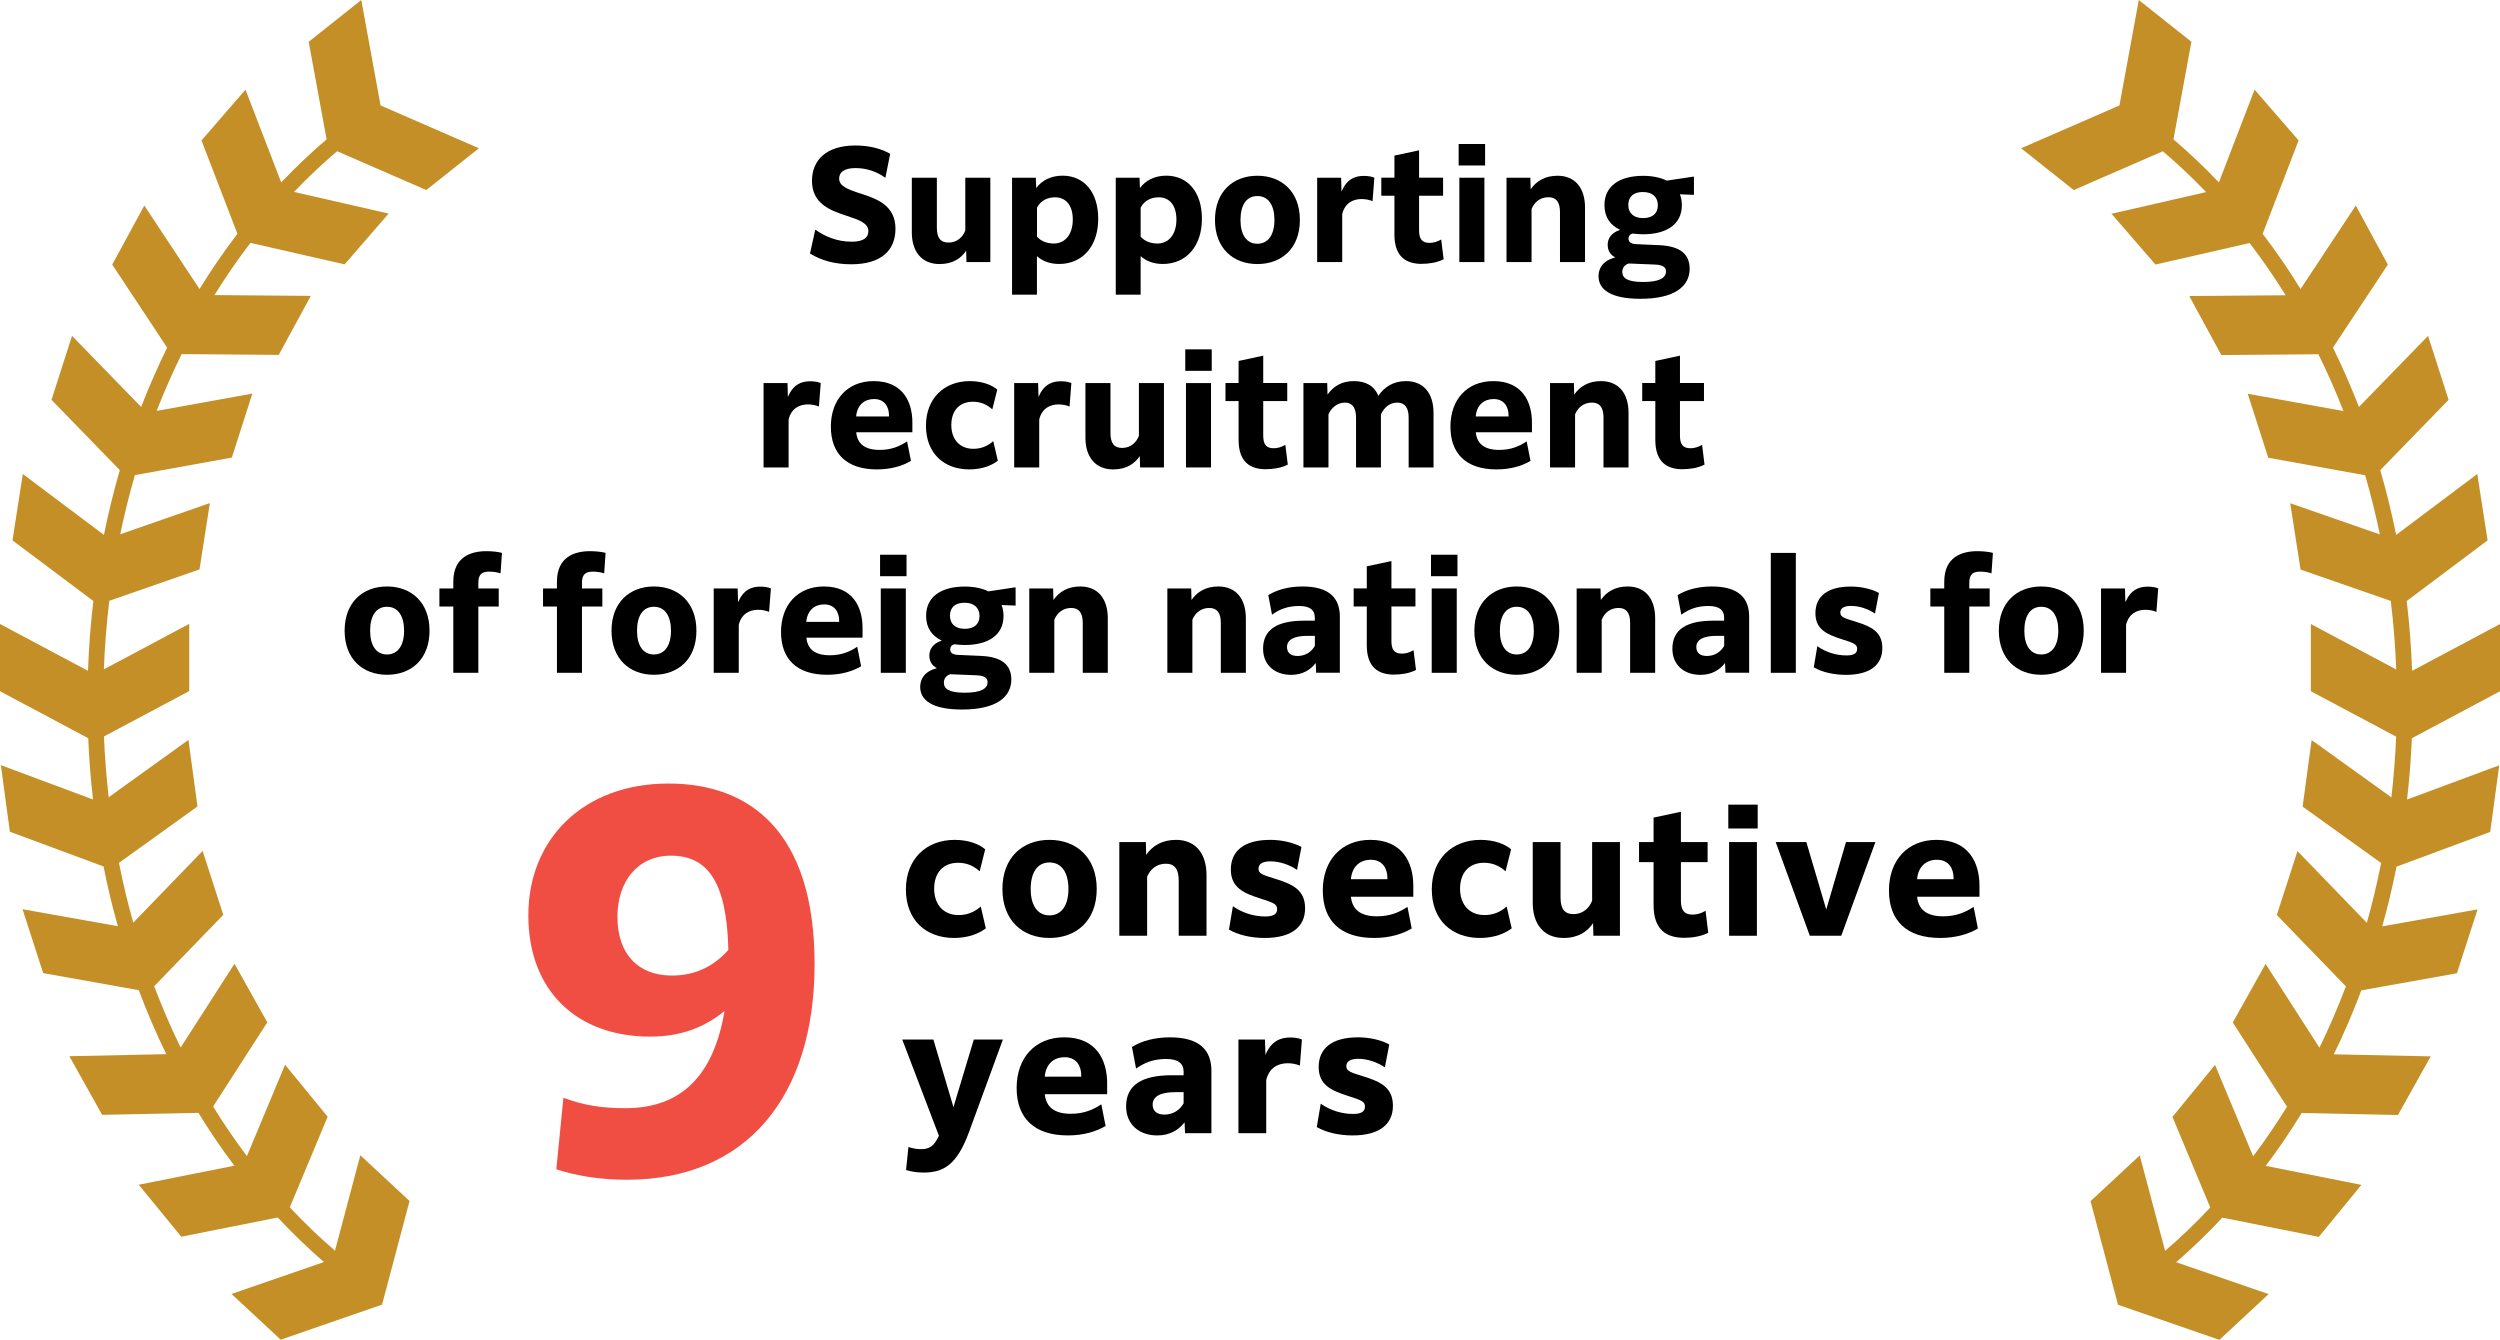 <?xml version="1.0" encoding="UTF-8"?><svg id="_レイヤー_2" xmlns="http://www.w3.org/2000/svg" viewBox="0 0 316.51 169.62"><defs><style>.cls-1,.cls-2,.cls-3{stroke-width:0px;}.cls-2{fill:#c48f26;}.cls-3{fill:#f04e43;}</style></defs><g id="_レイヤー_1-2"><path class="cls-1" d="M103.21,29.07c1.17.83,2.72,1.53,4.61,1.53,1.46,0,2.12-.49,2.12-1.33,0-1.01-1.13-1.42-2.84-1.98-1.98-.65-4.3-1.51-4.3-4.39,0-2.58,1.76-4.48,5.49-4.48,1.73,0,3.26.38,4.41,1.06l-.61,3.04c-1.1-.83-2.45-1.24-3.78-1.24-1.49,0-2.07.56-2.07,1.33,0,.97,1.12,1.39,2.86,1.94,2,.65,4.27,1.51,4.27,4.41,0,2.68-1.73,4.5-5.62,4.5-2.07,0-3.84-.5-5.2-1.37l.67-3.02Z"/><path class="cls-1" d="M122.36,33.18l-.04-1.44c-.65.97-1.69,1.69-3.37,1.69-2.27,0-3.51-1.6-3.51-4v-6.93h3.17v6.32c0,1.28.45,1.89,1.48,1.89,1.1,0,1.82-.72,2.12-1.53v-6.68h3.17v10.68h-3.02Z"/><path class="cls-1" d="M128.13,22.5h3.01l.05,1.31c.68-.94,1.85-1.57,3.33-1.57,2.7,0,4.52,2.05,4.52,5.47s-1.96,5.71-4.95,5.71c-1.15,0-2.11-.36-2.81-.99v4.88h-3.15v-14.82ZM131.29,29.97c.56.61,1.31.86,2.14.86,1.35,0,2.39-1.08,2.39-3.04,0-1.84-.92-2.81-2.23-2.81-1.01,0-1.87.45-2.3,1.31v3.67Z"/><path class="cls-1" d="M141.26,22.5h3.01l.05,1.31c.68-.94,1.85-1.57,3.33-1.57,2.7,0,4.52,2.05,4.52,5.47s-1.96,5.71-4.95,5.71c-1.15,0-2.11-.36-2.81-.99v4.88h-3.15v-14.82ZM144.41,29.97c.56.61,1.31.86,2.14.86,1.35,0,2.39-1.08,2.39-3.04,0-1.84-.92-2.81-2.23-2.81-1.01,0-1.87.45-2.3,1.31v3.67Z"/><path class="cls-1" d="M153.82,27.85c0-3.58,2.29-5.6,5.37-5.6s5.38,2.02,5.38,5.6-2.29,5.58-5.38,5.58-5.37-2.02-5.37-5.58ZM161.35,27.85c0-1.87-.77-3.03-2.16-3.03s-2.14,1.15-2.14,3.03.77,3.01,2.14,3.01,2.16-1.15,2.16-3.01Z"/><path class="cls-1" d="M166.76,22.5h3.03l.05,1.75c.67-1.57,1.69-1.98,2.83-1.98.54,0,1.04.09,1.33.23l-.23,2.97c-.36-.16-.88-.27-1.39-.27-1.06,0-2.11.49-2.45,1.91v6.07h-3.17v-10.68Z"/><path class="cls-1" d="M180.03,33.41c-2.02,0-3.49-.9-3.49-3.73v-4.9h-1.66v-2.29h1.66v-2.79l3.12-.67v3.46h3.04v2.29h-3.04v4.39c0,1.08.38,1.58,1.31,1.58.5,0,.97-.13,1.49-.43l.31,2.5c-.9.47-1.98.58-2.74.58Z"/><path class="cls-1" d="M184.67,18.23h3.35v2.72h-3.35v-2.72ZM184.76,22.5h3.17v10.68h-3.17v-10.68Z"/><path class="cls-1" d="M190.72,22.5h3.03l.04,1.46c.72-1.04,1.82-1.71,3.4-1.71,2.25,0,3.48,1.58,3.48,4.02v6.91h-3.17v-6.32c0-1.26-.47-1.89-1.46-1.89s-1.76.56-2.14,1.49v6.72h-3.17v-10.68Z"/><path class="cls-1" d="M206.72,29.56c-.32.07-.54.31-.54.67s.25.65.95.68l2.97.13c2.65.13,3.8,1.15,3.82,2.97,0,2.25-1.91,3.82-6.25,3.82-3.82,0-5.29-1.22-5.29-2.86,0-1.01.54-1.96,2.11-2.38-.67-.36-.95-.92-.95-1.6,0-.72.36-1.48,1.57-1.89-1.24-.58-1.98-1.6-1.98-3.13,0-2.5,2.02-3.71,4.9-3.71,1.17,0,2.2.22,2.99.61l3.31-.5h.13v2.3l-1.78-.07c.16.41.25.86.25,1.37,0,2.5-2.02,3.69-4.9,3.69-.45,0-.88-.04-1.3-.09ZM208.04,35.7c1.98,0,2.88-.49,2.88-1.33,0-.47-.29-.85-1.48-.88l-3.24-.13c-.54.16-.81.58-.81,1.06,0,.79.63,1.28,2.65,1.28ZM209.89,25.98c0-1.01-.67-1.67-1.89-1.67s-1.85.61-1.85,1.64.67,1.66,1.87,1.66,1.87-.59,1.87-1.62Z"/><path class="cls-1" d="M96.67,48.5h3.03l.05,1.75c.67-1.57,1.69-1.98,2.83-1.98.54,0,1.04.09,1.33.23l-.23,2.97c-.36-.16-.88-.27-1.39-.27-1.06,0-2.11.49-2.45,1.91v6.07h-3.17v-10.68Z"/><path class="cls-1" d="M111.04,59.43c-3.85,0-5.85-1.98-5.85-5.42s2.12-5.76,5.42-5.76c3.64,0,4.9,2.56,4.9,5.24v1.24h-7.11c.14,1.39,1.01,2.23,2.97,2.23,1.46,0,2.54-.45,3.47-1.08l.49,2.47c-1.01.61-2.48,1.08-4.29,1.08ZM108.39,52.73h4.16v-.14c0-1.08-.56-2.07-1.89-2.07-1.21,0-2.14.74-2.27,2.21Z"/><path class="cls-1" d="M122.72,59.43c-3.22,0-5.49-2.05-5.49-5.53s2.32-5.65,5.56-5.65c1.53,0,2.77.47,3.47,1.08l-.63,2.5c-.61-.56-1.4-.97-2.45-.97-1.73,0-2.74,1.15-2.74,2.95s1.04,3.01,2.79,3.01c.99,0,1.8-.34,2.52-.97l.58,2.48c-.72.56-1.94,1.1-3.62,1.1Z"/><path class="cls-1" d="M128.4,48.5h3.03l.05,1.75c.67-1.57,1.69-1.98,2.83-1.98.54,0,1.04.09,1.33.23l-.23,2.97c-.36-.16-.88-.27-1.39-.27-1.06,0-2.11.49-2.45,1.91v6.07h-3.17v-10.68Z"/><path class="cls-1" d="M144.34,59.18l-.04-1.44c-.65.97-1.69,1.69-3.37,1.69-2.27,0-3.51-1.6-3.51-4v-6.93h3.17v6.32c0,1.28.45,1.89,1.48,1.89,1.1,0,1.82-.72,2.12-1.53v-6.68h3.17v10.68h-3.03Z"/><path class="cls-1" d="M150.06,44.23h3.35v2.72h-3.35v-2.72ZM150.15,48.5h3.17v10.68h-3.17v-10.68Z"/><path class="cls-1" d="M160.3,59.41c-2.02,0-3.49-.9-3.49-3.73v-4.9h-1.66v-2.29h1.66v-2.79l3.12-.67v3.46h3.04v2.29h-3.04v4.39c0,1.08.38,1.58,1.31,1.58.5,0,.97-.13,1.49-.43l.31,2.5c-.9.47-1.98.58-2.74.58Z"/><path class="cls-1" d="M165,48.5h3.03l.04,1.46c.72-1.03,1.78-1.71,3.31-1.71s2.61.59,3.12,1.87c.74-1.1,1.87-1.87,3.51-1.87,2.25,0,3.48,1.58,3.48,4.02v6.91h-3.15v-6.32c0-1.22-.47-1.89-1.44-1.89s-1.67.63-2.07,1.49v6.72h-3.15v-6.32c0-1.22-.47-1.89-1.4-1.89s-1.73.63-2.09,1.49v6.72h-3.17v-10.68Z"/><path class="cls-1" d="M189.48,59.43c-3.85,0-5.85-1.98-5.85-5.42s2.12-5.76,5.42-5.76c3.64,0,4.9,2.56,4.9,5.24v1.24h-7.11c.14,1.39,1.01,2.23,2.97,2.23,1.46,0,2.54-.45,3.47-1.08l.49,2.47c-1.01.61-2.48,1.08-4.29,1.08ZM186.83,52.73h4.16v-.14c0-1.08-.56-2.07-1.89-2.07-1.21,0-2.14.74-2.27,2.21Z"/><path class="cls-1" d="M196.23,48.5h3.03l.04,1.46c.72-1.04,1.82-1.71,3.4-1.71,2.25,0,3.48,1.58,3.48,4.02v6.91h-3.17v-6.32c0-1.26-.47-1.89-1.46-1.89s-1.76.56-2.14,1.49v6.72h-3.17v-10.68Z"/><path class="cls-1" d="M213.06,59.41c-2.02,0-3.49-.9-3.49-3.73v-4.9h-1.66v-2.29h1.66v-2.79l3.12-.67v3.46h3.04v2.29h-3.04v4.39c0,1.08.38,1.58,1.31,1.58.5,0,.97-.13,1.49-.43l.31,2.5c-.9.47-1.98.58-2.74.58Z"/><path class="cls-1" d="M43.63,79.85c0-3.58,2.29-5.6,5.37-5.6s5.38,2.02,5.38,5.6-2.29,5.58-5.38,5.58-5.37-2.02-5.37-5.58ZM51.16,79.85c0-1.87-.77-3.03-2.16-3.03s-2.14,1.15-2.14,3.03.77,3.01,2.14,3.01,2.16-1.15,2.16-3.01Z"/><path class="cls-1" d="M57.39,76.79h-1.76v-2.29h1.76v-.85c0-3.13,2.2-3.87,4.2-3.87.72,0,1.51.09,1.96.22l-.18,2.59c-.38-.13-.92-.22-1.44-.22-.95,0-1.37.38-1.37,1.41v.72h2.58v2.29h-2.58v8.39h-3.17v-8.39Z"/><path class="cls-1" d="M70.51,76.79h-1.76v-2.29h1.76v-.85c0-3.13,2.2-3.87,4.2-3.87.72,0,1.51.09,1.96.22l-.18,2.59c-.38-.13-.92-.22-1.44-.22-.95,0-1.37.38-1.37,1.41v.72h2.58v2.29h-2.58v8.39h-3.17v-8.39Z"/><path class="cls-1" d="M77.42,79.85c0-3.58,2.29-5.6,5.37-5.6s5.38,2.02,5.38,5.6-2.29,5.58-5.38,5.58-5.37-2.02-5.37-5.58ZM84.95,79.85c0-1.87-.77-3.03-2.16-3.03s-2.14,1.15-2.14,3.03.77,3.01,2.14,3.01,2.16-1.15,2.16-3.01Z"/><path class="cls-1" d="M90.36,74.5h3.03l.05,1.75c.67-1.57,1.69-1.98,2.83-1.98.54,0,1.04.09,1.33.23l-.23,2.97c-.36-.16-.88-.27-1.39-.27-1.06,0-2.11.49-2.45,1.91v6.07h-3.17v-10.68Z"/><path class="cls-1" d="M104.73,85.43c-3.85,0-5.85-1.98-5.85-5.42s2.12-5.76,5.42-5.76c3.64,0,4.9,2.56,4.9,5.24v1.24h-7.11c.14,1.39,1.01,2.23,2.97,2.23,1.46,0,2.54-.45,3.47-1.08l.49,2.47c-1.01.61-2.48,1.08-4.29,1.08ZM102.08,78.73h4.16v-.14c0-1.08-.56-2.07-1.89-2.07-1.21,0-2.14.74-2.27,2.21Z"/><path class="cls-1" d="M111.42,70.23h3.35v2.72h-3.35v-2.72ZM111.51,74.5h3.17v10.68h-3.17v-10.68Z"/><path class="cls-1" d="M120.84,81.56c-.32.07-.54.31-.54.67s.25.65.95.68l2.97.13c2.65.13,3.8,1.15,3.82,2.97,0,2.25-1.91,3.82-6.25,3.82-3.82,0-5.29-1.22-5.29-2.86,0-1.01.54-1.96,2.11-2.38-.67-.36-.95-.92-.95-1.6,0-.72.36-1.48,1.57-1.89-1.24-.58-1.98-1.6-1.98-3.13,0-2.5,2.02-3.71,4.9-3.71,1.17,0,2.2.22,2.99.61l3.31-.5h.13v2.3l-1.78-.07c.16.41.25.86.25,1.37,0,2.5-2.02,3.69-4.9,3.69-.45,0-.88-.04-1.3-.09ZM122.15,87.7c1.98,0,2.88-.49,2.88-1.33,0-.47-.29-.85-1.48-.88l-3.24-.13c-.54.16-.81.58-.81,1.06,0,.79.63,1.28,2.65,1.28ZM124.01,77.98c0-1.01-.67-1.67-1.89-1.67s-1.85.61-1.85,1.64.67,1.66,1.87,1.66,1.87-.59,1.87-1.62Z"/><path class="cls-1" d="M130.3,74.5h3.03l.04,1.46c.72-1.04,1.82-1.71,3.4-1.71,2.25,0,3.48,1.58,3.48,4.02v6.91h-3.17v-6.32c0-1.26-.47-1.89-1.46-1.89s-1.76.56-2.14,1.49v6.72h-3.17v-10.68Z"/><path class="cls-1" d="M147.78,74.5h3.03l.04,1.46c.72-1.04,1.82-1.71,3.4-1.71,2.25,0,3.48,1.58,3.48,4.02v6.91h-3.17v-6.32c0-1.26-.47-1.89-1.46-1.89s-1.76.56-2.14,1.49v6.72h-3.17v-10.68Z"/><path class="cls-1" d="M166.63,85.18l-.05-1.24c-.68.88-1.69,1.5-3.12,1.5-2.05,0-3.55-1.24-3.55-3.31,0-2.45,1.82-3.55,5.2-3.55h1.35v-.4c0-.94-.61-1.46-1.98-1.46-1.44,0-2.48.41-3.44,1.1l-.47-2.47c1.06-.67,2.56-1.1,4.32-1.1,3.46,0,4.74,1.51,4.74,3.83v7.09h-3.01ZM166.47,81.78v-1.28h-.94c-1.71,0-2.59.49-2.59,1.42,0,.74.5,1.13,1.33,1.13,1.01,0,1.76-.52,2.2-1.28Z"/><path class="cls-1" d="M176.53,85.41c-2.02,0-3.49-.9-3.49-3.73v-4.9h-1.66v-2.29h1.66v-2.79l3.12-.67v3.46h3.04v2.29h-3.04v4.39c0,1.08.38,1.58,1.31,1.58.5,0,.97-.13,1.49-.43l.31,2.5c-.9.47-1.98.58-2.74.58Z"/><path class="cls-1" d="M181.17,70.23h3.35v2.72h-3.35v-2.72ZM181.26,74.5h3.17v10.68h-3.17v-10.68Z"/><path class="cls-1" d="M186.66,79.85c0-3.58,2.29-5.6,5.37-5.6s5.38,2.02,5.38,5.6-2.29,5.58-5.38,5.58-5.37-2.02-5.37-5.58ZM194.19,79.85c0-1.87-.77-3.03-2.16-3.03s-2.14,1.15-2.14,3.03.77,3.01,2.14,3.01,2.16-1.15,2.16-3.01Z"/><path class="cls-1" d="M199.6,74.5h3.03l.04,1.46c.72-1.04,1.82-1.71,3.4-1.71,2.25,0,3.48,1.58,3.48,4.02v6.91h-3.17v-6.32c0-1.26-.47-1.89-1.46-1.89s-1.76.56-2.14,1.49v6.72h-3.17v-10.68Z"/><path class="cls-1" d="M218.45,85.18l-.05-1.24c-.68.88-1.69,1.5-3.12,1.5-2.05,0-3.55-1.24-3.55-3.31,0-2.45,1.82-3.55,5.2-3.55h1.35v-.4c0-.94-.61-1.46-1.98-1.46-1.44,0-2.48.41-3.44,1.1l-.47-2.47c1.06-.67,2.56-1.1,4.32-1.1,3.46,0,4.74,1.51,4.74,3.83v7.09h-3.01ZM218.29,81.78v-1.28h-.94c-1.71,0-2.59.49-2.59,1.42,0,.74.5,1.13,1.33,1.13,1.01,0,1.76-.52,2.2-1.28Z"/><path class="cls-1" d="M224.19,70h3.17v15.18h-3.17v-15.18Z"/><path class="cls-1" d="M230.08,81.81c1.06.76,2.39,1.17,3.69,1.17,1.01,0,1.35-.32,1.35-.83,0-.59-.41-.74-1.93-1.22-1.84-.59-3.35-1.21-3.35-3.29s1.46-3.38,4.48-3.38c1.26,0,2.61.29,3.56.81l-.5,2.61c-.85-.58-1.96-.97-3.04-.97-.94,0-1.35.34-1.35.83,0,.65.61.74,2.11,1.22,1.8.58,3.21,1.22,3.21,3.29,0,2.18-1.62,3.39-4.61,3.39-1.5,0-2.99-.32-4.07-.96l.45-2.66Z"/><path class="cls-1" d="M246.15,76.79h-1.76v-2.29h1.76v-.85c0-3.13,2.2-3.87,4.2-3.87.72,0,1.51.09,1.96.22l-.18,2.59c-.38-.13-.92-.22-1.44-.22-.95,0-1.37.38-1.37,1.41v.72h2.58v2.29h-2.58v8.39h-3.17v-8.39Z"/><path class="cls-1" d="M253.06,79.85c0-3.58,2.29-5.6,5.37-5.6s5.38,2.02,5.38,5.6-2.29,5.58-5.38,5.58-5.37-2.02-5.37-5.58ZM260.59,79.85c0-1.87-.77-3.03-2.16-3.03s-2.14,1.15-2.14,3.03.77,3.01,2.14,3.01,2.16-1.15,2.16-3.01Z"/><path class="cls-1" d="M266,74.5h3.03l.05,1.75c.67-1.57,1.69-1.98,2.83-1.98.54,0,1.04.09,1.33.23l-.23,2.97c-.36-.16-.88-.27-1.39-.27-1.06,0-2.11.49-2.45,1.91v6.07h-3.17v-10.68Z"/><path class="cls-1" d="M120.79,118.75c-3.58,0-6.1-2.28-6.1-6.14s2.58-6.28,6.18-6.28c1.7,0,3.08.52,3.86,1.2l-.7,2.78c-.68-.62-1.56-1.08-2.72-1.08-1.92,0-3.04,1.28-3.04,3.28s1.16,3.34,3.1,3.34c1.1,0,2-.38,2.8-1.08l.64,2.76c-.8.62-2.16,1.22-4.02,1.22Z"/><path class="cls-1" d="M126.91,112.55c0-3.98,2.54-6.22,5.96-6.22s5.98,2.24,5.98,6.22-2.54,6.2-5.98,6.2-5.96-2.24-5.96-6.2ZM135.27,112.55c0-2.08-.86-3.36-2.4-3.36s-2.38,1.28-2.38,3.36.86,3.34,2.38,3.34,2.4-1.28,2.4-3.34Z"/><path class="cls-1" d="M141.71,106.61h3.36l.04,1.62c.8-1.16,2.02-1.9,3.78-1.9,2.5,0,3.86,1.76,3.86,4.46v7.68h-3.52v-7.02c0-1.4-.52-2.1-1.62-2.1s-1.96.62-2.38,1.66v7.46h-3.52v-11.86Z"/><path class="cls-1" d="M156.09,114.73c1.18.84,2.66,1.3,4.1,1.3,1.12,0,1.5-.36,1.5-.92,0-.66-.46-.82-2.14-1.36-2.04-.66-3.72-1.34-3.72-3.66s1.62-3.76,4.98-3.76c1.4,0,2.9.32,3.96.9l-.56,2.9c-.94-.64-2.18-1.08-3.38-1.08-1.04,0-1.5.38-1.5.92,0,.72.68.82,2.34,1.36,2,.64,3.56,1.36,3.56,3.66,0,2.42-1.8,3.76-5.12,3.76-1.66,0-3.32-.36-4.52-1.06l.5-2.96Z"/><path class="cls-1" d="M173.97,118.75c-4.28,0-6.5-2.2-6.5-6.02s2.36-6.4,6.02-6.4c4.04,0,5.44,2.84,5.44,5.82v1.38h-7.9c.16,1.54,1.12,2.48,3.3,2.48,1.62,0,2.82-.5,3.86-1.2l.54,2.74c-1.12.68-2.76,1.2-4.76,1.2ZM171.03,111.31h4.62v-.16c0-1.2-.62-2.3-2.1-2.3-1.34,0-2.38.82-2.52,2.46Z"/><path class="cls-1" d="M187.37,118.75c-3.58,0-6.1-2.28-6.1-6.14s2.58-6.28,6.18-6.28c1.7,0,3.08.52,3.86,1.2l-.7,2.78c-.68-.62-1.56-1.08-2.72-1.08-1.92,0-3.04,1.28-3.04,3.28s1.16,3.34,3.1,3.34c1.1,0,2-.38,2.8-1.08l.64,2.76c-.8.62-2.16,1.22-4.02,1.22Z"/><path class="cls-1" d="M201.73,118.47l-.04-1.6c-.72,1.08-1.88,1.88-3.74,1.88-2.52,0-3.9-1.78-3.9-4.44v-7.7h3.52v7.02c0,1.42.5,2.1,1.64,2.1,1.22,0,2.02-.8,2.36-1.7v-7.42h3.52v11.86h-3.36Z"/><path class="cls-1" d="M213.23,118.73c-2.24,0-3.88-1-3.88-4.14v-5.44h-1.84v-2.54h1.84v-3.1l3.46-.74v3.84h3.38v2.54h-3.38v4.88c0,1.2.42,1.76,1.46,1.76.56,0,1.08-.14,1.66-.48l.34,2.78c-1,.52-2.2.64-3.04.64Z"/><path class="cls-1" d="M218.81,101.87h3.72v3.02h-3.72v-3.02ZM218.91,106.61h3.52v11.86h-3.52v-11.86Z"/><path class="cls-1" d="M224.81,106.61h3.88l2.52,8.54,2.5-8.54h3.72l-4.32,11.86h-3.98l-4.32-11.86Z"/><path class="cls-1" d="M245.65,118.75c-4.28,0-6.5-2.2-6.5-6.02s2.36-6.4,6.02-6.4c4.04,0,5.44,2.84,5.44,5.82v1.38h-7.9c.16,1.54,1.12,2.48,3.3,2.48,1.62,0,2.82-.5,3.86-1.2l.54,2.74c-1.12.68-2.76,1.2-4.76,1.2ZM242.71,111.31h4.62v-.16c0-1.2-.62-2.3-2.1-2.3-1.34,0-2.38.82-2.52,2.46Z"/><path class="cls-1" d="M115.01,145.21c.46.16.98.28,1.6.28,1.1,0,1.68-.44,2.26-1.7l-4.64-12.18h3.94l2.54,8.56,2.58-8.56h3.68l-4.3,11.74c-1.5,4.08-3.18,5.1-5.72,5.1-.9,0-1.58-.12-2.24-.32l.3-2.92Z"/><path class="cls-1" d="M135.21,143.75c-4.28,0-6.5-2.2-6.5-6.02s2.36-6.4,6.02-6.4c4.04,0,5.44,2.84,5.44,5.82v1.38h-7.9c.16,1.54,1.12,2.48,3.3,2.48,1.62,0,2.82-.5,3.86-1.2l.54,2.74c-1.12.68-2.76,1.2-4.76,1.2ZM132.27,136.31h4.62v-.16c0-1.2-.62-2.3-2.1-2.3-1.34,0-2.38.82-2.52,2.46Z"/><path class="cls-1" d="M150.03,143.47l-.06-1.38c-.76.98-1.88,1.66-3.46,1.66-2.28,0-3.94-1.38-3.94-3.68,0-2.72,2.02-3.94,5.78-3.94h1.5v-.44c0-1.04-.68-1.62-2.2-1.62-1.6,0-2.76.46-3.82,1.22l-.52-2.74c1.18-.74,2.84-1.22,4.8-1.22,3.84,0,5.26,1.68,5.26,4.26v7.88h-3.34ZM149.85,139.69v-1.42h-1.04c-1.9,0-2.88.54-2.88,1.58,0,.82.56,1.26,1.48,1.26,1.12,0,1.96-.58,2.44-1.42Z"/><path class="cls-1" d="M156.79,131.61h3.36l.06,1.94c.74-1.74,1.88-2.2,3.14-2.2.6,0,1.16.1,1.48.26l-.26,3.3c-.4-.18-.98-.3-1.54-.3-1.18,0-2.34.54-2.72,2.12v6.74h-3.52v-11.86Z"/><path class="cls-1" d="M167.21,139.73c1.18.84,2.66,1.3,4.1,1.3,1.12,0,1.5-.36,1.5-.92,0-.66-.46-.82-2.14-1.36-2.04-.66-3.72-1.34-3.72-3.66s1.62-3.76,4.98-3.76c1.4,0,2.9.32,3.96.9l-.56,2.9c-.94-.64-2.18-1.08-3.38-1.08-1.04,0-1.5.38-1.5.92,0,.72.68.82,2.34,1.36,2,.64,3.56,1.36,3.56,3.66,0,2.42-1.8,3.76-5.12,3.76-1.66,0-3.32-.36-4.52-1.06l.5-2.96Z"/><path class="cls-3" d="M71.33,138.98c2.58.96,4.8,1.32,7.86,1.32,7.08,0,11.16-4.14,12.54-12.3-2.58,2.1-5.58,3.24-9.42,3.24-9.24,0-15.42-5.76-15.42-15.36s6.9-16.68,17.76-16.68c10.26,0,18.48,6.06,18.48,22.86s-8.64,27.3-23.76,27.3c-3.54,0-6.54-.54-8.94-1.32l.9-9.06ZM85.07,123.51c2.76,0,5.16-1.02,7.14-3.24-.18-8.82-2.76-11.94-7.26-11.94-4.26,0-6.78,3.3-6.78,7.74,0,4.8,2.7,7.44,6.9,7.44Z"/><path class="cls-2" d="M42.67,19.14l11.3,4.92,6.66-5.29-12.45-5.42L45.74,0l-6.66,5.29,2.27,12.35c-2,1.71-3.92,3.53-5.75,5.45l-4.52-11.74-5.57,6.43,4.55,11.82c-1.71,2.23-3.31,4.57-4.8,6.99l-6.99-10.57-4.06,7.48,6.95,10.51c-1.2,2.44-2.29,4.94-3.29,7.51l-8.75-9-2.6,8.1,8.65,8.9c-.78,2.68-1.45,5.42-2.01,8.2l-10.27-7.71-1.31,8.4,10.24,7.68c-.35,2.91-.57,5.86-.68,8.84l-11.14-5.93v8.51l11.17,5.95c.11,2.61.31,5.2.61,7.76L.11,96.87l1.14,8.43,11.86,4.4c.51,2.56,1.11,5.09,1.81,7.56l-12.07-2.15,2.62,8.09,12.1,2.16c1.04,2.78,2.2,5.48,3.48,8.1l-12.27.26,4.15,7.42,12.19-.25c1.42,2.32,2.93,4.55,4.55,6.69l-12.11,2.41,5.39,6.58,12.21-2.43c1.86,1.99,3.81,3.87,5.85,5.64l-11.7,4.04,6.23,5.79,12.83-4.44,3.48-13.12-6.23-5.79-3.21,12.08c-2-1.72-3.91-3.55-5.72-5.49l4.79-11.47-5.39-6.58-4.83,11.57c-1.51-2.01-2.94-4.11-4.28-6.28l6.86-10.66-4.15-7.42-6.82,10.61c-1.23-2.51-2.34-5.1-3.35-7.76l8.75-9.04-2.62-8.09-8.78,9.08c-.7-2.48-1.3-5.01-1.81-7.57l9.94-7.14-1.14-8.43-10.1,7.26c-.29-2.53-.49-5.1-.6-7.69l10.8-5.75v-8.51l-10.81,5.76c.11-2.93.34-5.82.69-8.68l11.42-3.97,1.31-8.4-11.35,3.95c.53-2.54,1.15-5.04,1.86-7.49l12.27-2.22,2.6-8.1-12.12,2.19c.96-2.46,2.02-4.86,3.17-7.19l12.29.1,4.06-7.47-12.2-.1c1.42-2.29,2.94-4.5,4.56-6.61l11.92,2.72,5.57-6.43-11.98-2.74c1.74-1.82,3.56-3.54,5.46-5.16Z"/><path class="cls-2" d="M273.84,19.14l-11.3,4.92-6.66-5.29,12.45-5.42,2.45-13.35,6.66,5.29-2.27,12.35c2,1.71,3.92,3.53,5.75,5.45l4.52-11.74,5.57,6.43-4.55,11.82c1.71,2.23,3.31,4.57,4.8,6.99l6.99-10.57,4.06,7.48-6.95,10.51c1.2,2.44,2.29,4.94,3.29,7.51l8.75-9,2.6,8.1-8.65,8.9c.78,2.68,1.45,5.42,2.01,8.2l10.27-7.71,1.31,8.4-10.24,7.68c.35,2.91.57,5.86.68,8.84l11.14-5.93v8.51s-11.17,5.95-11.17,5.95c-.11,2.61-.31,5.2-.61,7.76l11.67-4.33-1.14,8.43-11.86,4.4c-.51,2.56-1.11,5.09-1.81,7.56l12.07-2.15-2.62,8.09-12.1,2.16c-1.04,2.78-2.2,5.48-3.48,8.1l12.27.26-4.15,7.42-12.19-.25c-1.42,2.32-2.93,4.55-4.55,6.69l12.11,2.41-5.39,6.58-12.21-2.43c-1.86,1.99-3.81,3.87-5.85,5.64l11.7,4.04-6.23,5.79-12.83-4.44-3.48-13.12,6.23-5.79,3.21,12.08c2-1.72,3.91-3.55,5.72-5.49l-4.79-11.47,5.39-6.58,4.83,11.57c1.51-2.01,2.94-4.11,4.28-6.28l-6.86-10.66,4.15-7.42,6.82,10.61c1.23-2.51,2.34-5.1,3.35-7.76l-8.75-9.04,2.62-8.09,8.78,9.08c.7-2.48,1.3-5.01,1.81-7.57l-9.94-7.14,1.14-8.43,10.1,7.26c.29-2.53.49-5.1.6-7.69l-10.8-5.75v-8.51s10.81,5.76,10.81,5.76c-.11-2.93-.34-5.82-.69-8.68l-11.42-3.97-1.31-8.4,11.35,3.95c-.53-2.54-1.15-5.04-1.86-7.49l-12.27-2.22-2.6-8.1,12.12,2.19c-.96-2.46-2.02-4.86-3.17-7.19l-12.29.1-4.06-7.47,12.2-.1c-1.42-2.29-2.94-4.5-4.56-6.61l-11.92,2.72-5.57-6.43,11.98-2.74c-1.74-1.82-3.56-3.54-5.46-5.16Z"/></g></svg>